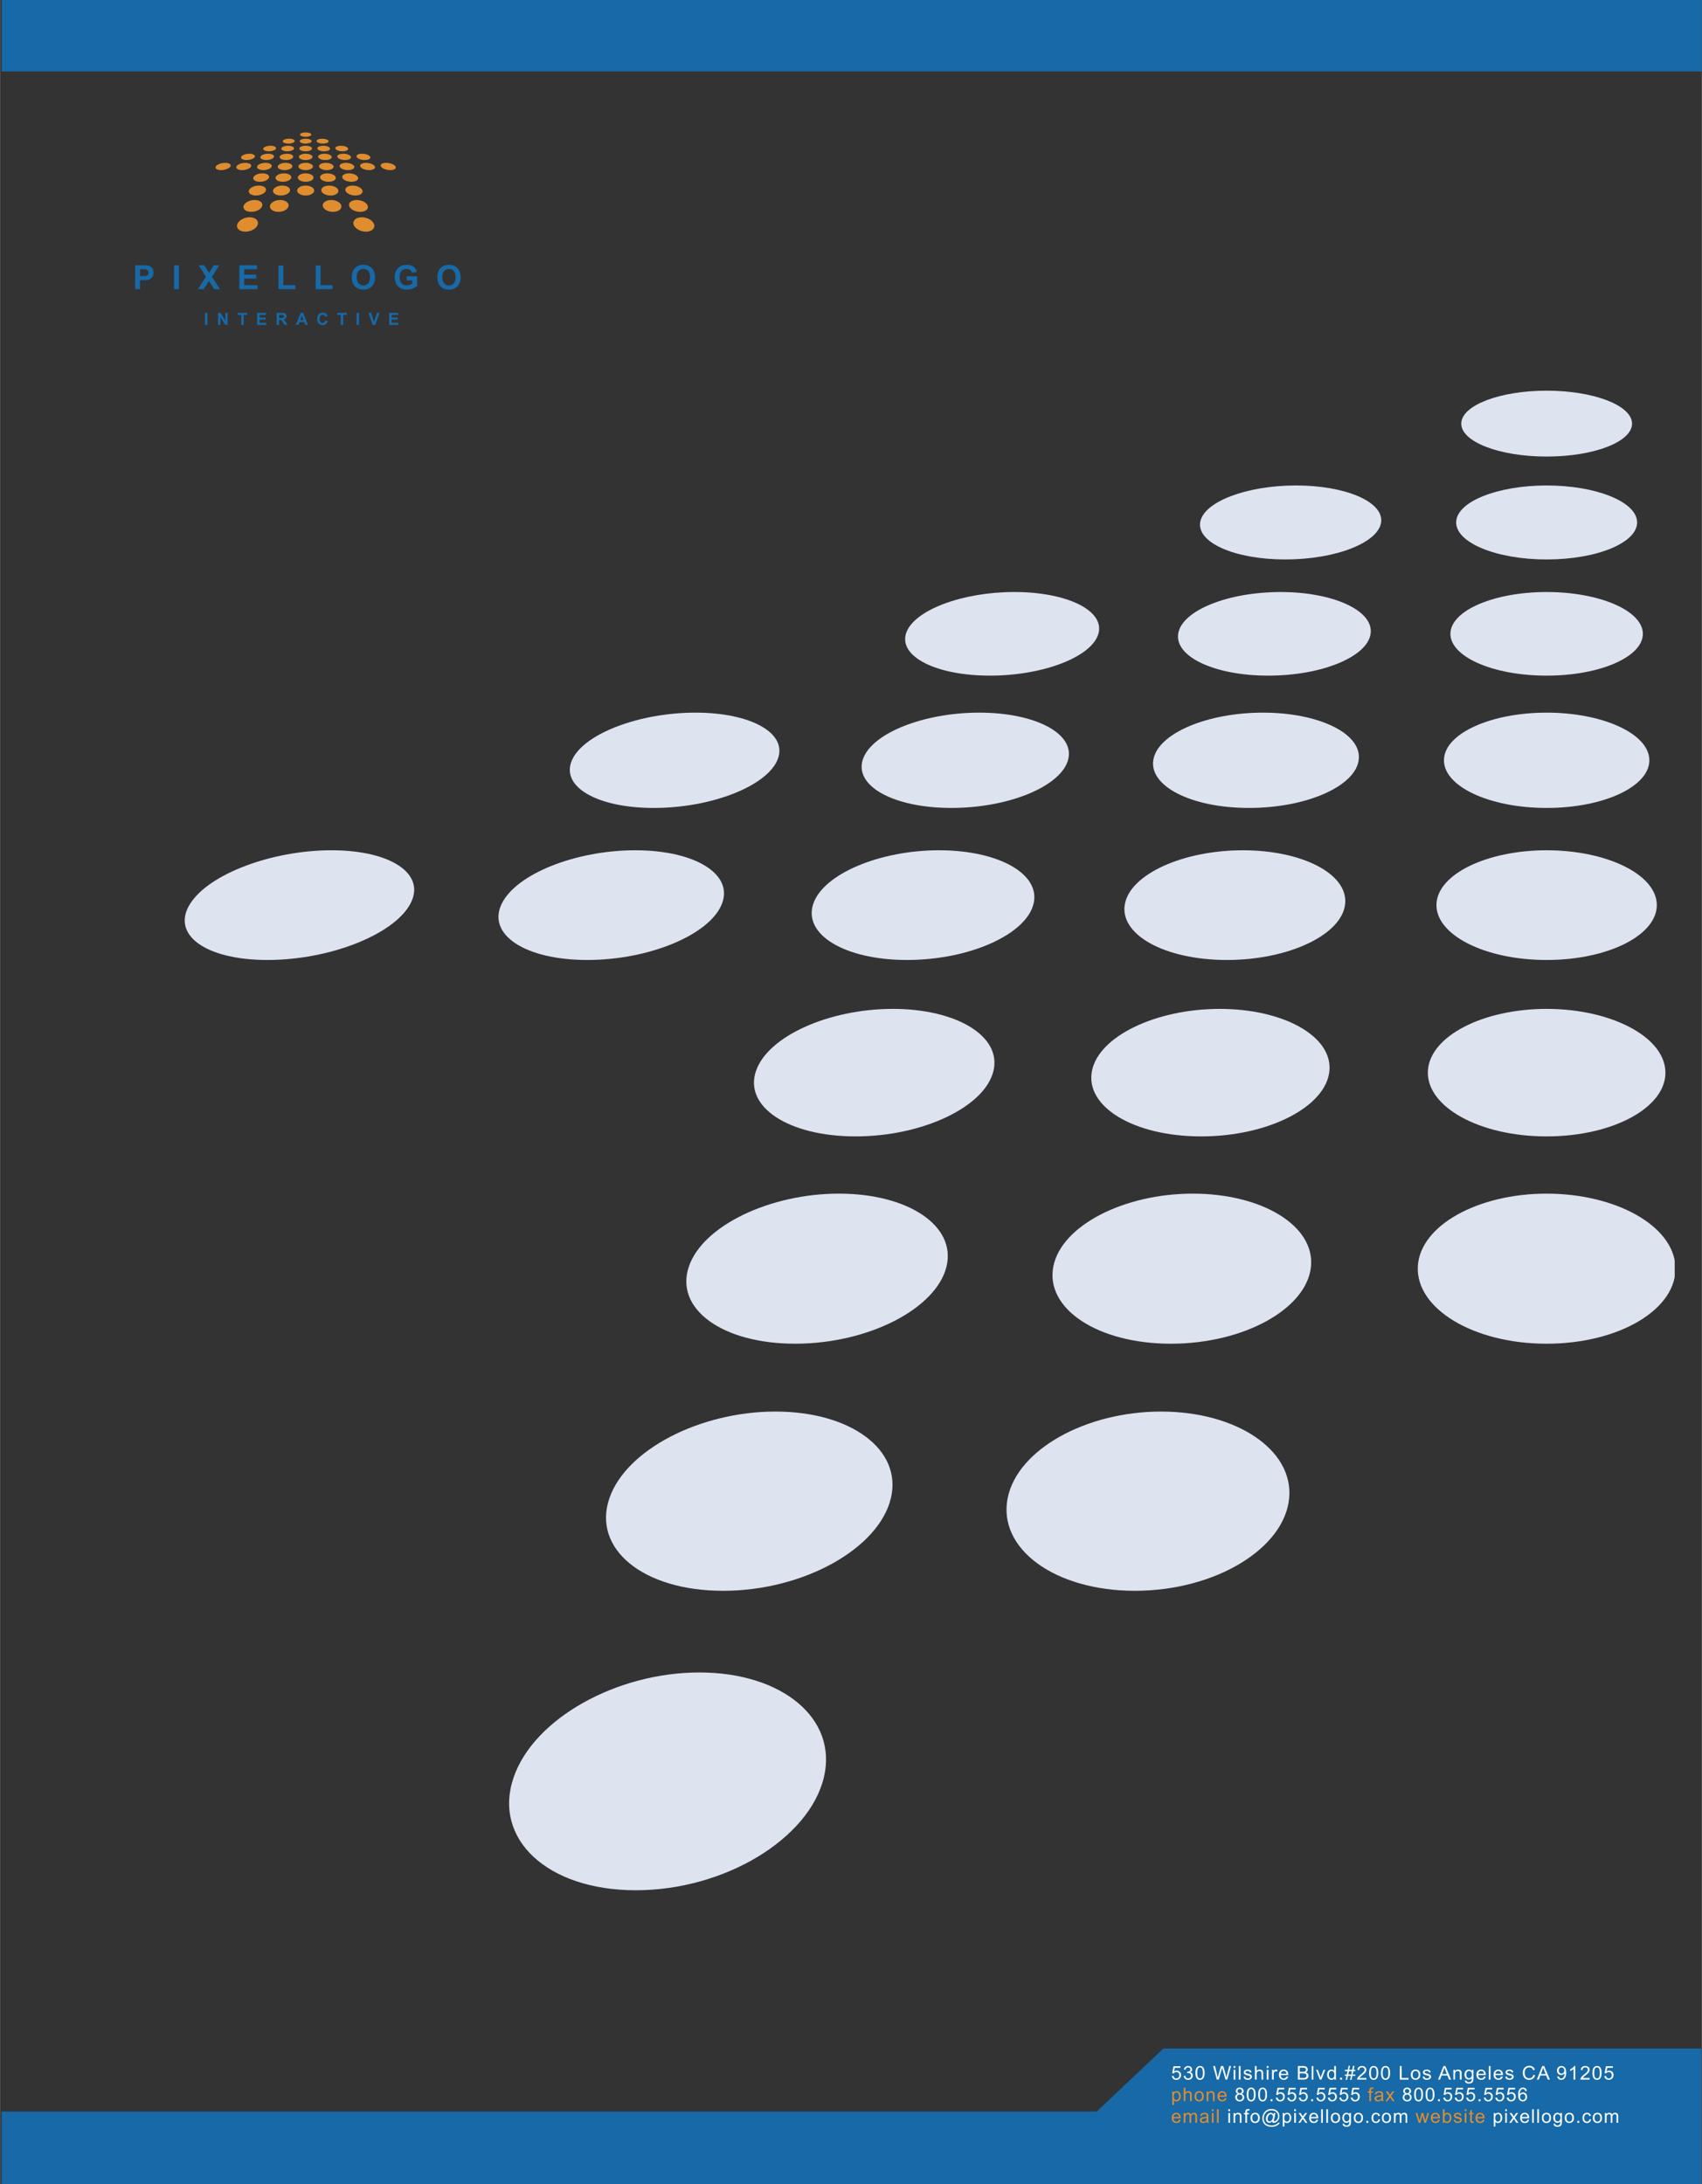 <svg xmlns="http://www.w3.org/2000/svg" xmlns:xlink="http://www.w3.org/1999/xlink" width="1948" height="2500" viewBox="0 0 630.205 808.871"><rect x="0" y="0" width="630.205" height="808.871" fill="#333333" stroke="none"/><path fill="#1769a7" d="M.589 0h629.616v26.455H.589zM406.106 781.924H.567l-.016 26.909 629.447.038V758.59H430.772z"/><path d="M433.912 768.788l.667-.055c.049.314.164.551.344.709s.396.237.65.237c.306 0 .564-.111.776-.334.212-.224.317-.52.317-.889 0-.352-.102-.628-.305-.831-.204-.203-.471-.304-.8-.304-.204 0-.389.045-.554.135-.164.09-.294.207-.388.35l-.596-.074.501-2.574h2.571v.588h-2.063l-.279 1.347a1.72 1.72 0 0 1 .978-.314c.451 0 .832.151 1.143.454.311.304.466.693.466 1.17 0 .453-.137.845-.409 1.176-.332.405-.784.607-1.358.607-.47 0-.854-.127-1.151-.383-.298-.255-.468-.593-.51-1.015zM438.294 768.777l.636-.082c.072.35.196.601.372.754.175.154.389.23.64.23.299 0 .551-.1.757-.301a.995.995 0 0 0 .309-.744.926.926 0 0 0-.286-.699 1.002 1.002 0 0 0-.727-.275c-.119 0-.269.022-.447.068l.07-.54a1.327 1.327 0 0 0 .832-.198c.217-.137.325-.348.325-.633a.741.741 0 0 0-.236-.561.86.86 0 0 0-.61-.222.876.876 0 0 0-.617.226c-.165.15-.271.376-.317.677l-.635-.109c.077-.412.254-.732.528-.959.275-.227.617-.34 1.026-.34.282 0 .542.059.78.176a1.3 1.3 0 0 1 .545.48c.125.203.188.418.188.646 0 .217-.061.414-.18.592-.12.178-.298.319-.533.424.306.068.543.21.713.426.169.215.254.484.254.809 0 .438-.165.808-.494 1.112-.329.304-.745.456-1.248.456-.454 0-.831-.131-1.131-.393a1.509 1.509 0 0 1-.514-1.02zM443.181 769.666c-.341-.416-.511-1.096-.511-2.037 0-.592.062-1.068.188-1.43s.312-.64.561-.836.561-.294.937-.294c.277 0 .521.054.73.162s.382.265.519.469c.136.204.243.452.321.745.077.293.116.688.116 1.184 0 .588-.062 1.062-.188 1.424-.124.361-.311.641-.559.838s-.562.295-.94.295c-.498 0-.889-.173-1.174-.52zm.469-3.728c-.219.306-.328.869-.328 1.691 0 .823.1 1.37.298 1.643.199.272.444.408.735.408.292 0 .537-.137.735-.41.199-.273.299-.82.299-1.641 0-.824-.1-1.372-.299-1.644-.198-.271-.446-.407-.742-.407a.82.82 0 0 0-.698.36zM450.577 770.101l-1.372-5.011h.702l.786 3.285c.085.344.157.686.219 1.025.132-.536.209-.845.232-.927l.984-3.384h.825l.741 2.536c.186.629.319 1.22.402 1.774.065-.317.151-.681.257-1.091l.812-3.22h.688l-1.418 5.011h-.659l-1.09-3.817a14.55 14.55 0 0 1-.162-.588c-.055.229-.104.426-.152.588l-1.097 3.817h-.698zM456.776 765.797v-.707h.635v.707h-.635zm0 4.304v-3.63h.635v3.63h-.635zM458.725 770.101v-5.011h.635v5.011h-.635zM460.45 769.018l.628-.096c.036.243.134.43.295.561.161.129.386.194.676.194.291 0 .508-.058.648-.173a.508.508 0 0 0 .212-.404.368.368 0 0 0-.187-.328c-.088-.055-.304-.125-.649-.209-.466-.114-.788-.213-.969-.296a.933.933 0 0 1-.409-.345.894.894 0 0 1-.139-.487c0-.162.038-.312.114-.449s.181-.253.312-.344c.099-.07.233-.131.403-.18.171-.049.354-.073.549-.073.294 0 .552.041.774.123.222.082.386.193.492.333.105.141.179.328.219.562l-.621.082a.654.654 0 0 0-.245-.438c-.136-.104-.326-.157-.573-.157-.292 0-.5.047-.624.141-.125.093-.188.202-.188.328 0 .079.026.151.078.215a.561.561 0 0 0 .243.164c.063.022.25.075.561.157.449.116.763.211.94.285s.316.182.418.323a.881.881 0 0 1 .151.526c0 .205-.062.398-.185.579a1.195 1.195 0 0 1-.535.421 1.998 1.998 0 0 1-.79.148c-.486 0-.857-.098-1.112-.294-.253-.195-.416-.485-.487-.869zM464.678 770.101v-5.011h.635v1.798c.297-.333.67-.499 1.122-.499.277 0 .519.053.723.159a.937.937 0 0 1 .439.438c.088.188.132.459.132.814v2.3h-.635v-2.3c0-.309-.068-.532-.206-.672-.138-.141-.332-.211-.584-.211-.188 0-.365.048-.531.143a.817.817 0 0 0-.354.385c-.071.161-.106.385-.106.67v1.985h-.635zM469.06 765.797v-.707h.636v.707h-.636zm0 4.304v-3.63h.636v3.63h-.636zM471.016 770.101v-3.63h.571v.551c.146-.258.28-.428.404-.51a.719.719 0 0 1 .407-.123c.214 0 .432.066.652.198l-.219.571a.921.921 0 0 0-.466-.134.617.617 0 0 0-.374.121.665.665 0 0 0-.236.337c-.07.219-.105.458-.105.718v1.9h-.634zM476.354 768.932l.656.078c-.104.372-.295.66-.575.865-.279.205-.637.308-1.072.308-.548 0-.982-.163-1.303-.49-.321-.327-.481-.786-.481-1.376 0-.61.162-1.085.486-1.422s.745-.506 1.263-.506c.501 0 .91.165 1.228.496.317.33.477.795.477 1.395l-.004.164h-2.794c.023.398.141.703.35.916.209.211.471.317.783.317.232 0 .432-.06.596-.178.163-.118.293-.308.39-.567zm-2.084-.994h2.091c-.027-.306-.107-.535-.239-.688a.986.986 0 0 0-.787-.355 1.03 1.03 0 0 0-.735.283c-.2.189-.31.442-.33.76zM480.589 770.101v-5.011h1.94c.396 0 .712.051.95.152.239.102.426.257.562.468.135.211.202.432.202.661 0 .215-.06.416-.18.605s-.301.342-.543.458c.312.089.553.24.722.454.168.215.252.468.252.76 0 .234-.052.452-.153.654a1.291 1.291 0 0 1-.38.467c-.15.109-.339.191-.565.247a3.547 3.547 0 0 1-.835.084h-1.972zm.684-2.906h1.118c.304 0 .521-.02.652-.059.174-.05.306-.133.394-.249s.132-.262.132-.438a.79.79 0 0 0-.123-.439.626.626 0 0 0-.353-.26c-.153-.047-.415-.069-.787-.069h-1.033v1.514zm0 2.315h1.287c.222 0 .377-.009.466-.024.158-.027.289-.073.396-.137.105-.063.192-.156.261-.278s.103-.263.103-.422a.78.78 0 0 0-.559-.778c-.175-.056-.427-.083-.756-.083h-1.196v1.722zM485.702 770.101v-5.011h.635v5.011h-.635zM488.723 770.101l-1.425-3.63h.67l.804 2.174c.087.234.167.479.24.731.057-.191.135-.422.236-.69l.832-2.215h.653l-1.418 3.63h-.592zM494.085 770.101v-.458c-.237.36-.586.54-1.047.54-.299 0-.573-.08-.824-.239-.25-.159-.444-.382-.582-.668s-.206-.615-.206-.986c0-.362.062-.691.187-.986.125-.295.312-.521.562-.678.249-.158.527-.236.836-.236a1.27 1.27 0 0 1 1.034.499v-1.798h.632v5.011h-.592zm-2.007-1.812c0 .465.102.812.304 1.043.202.229.44.345.716.345.277 0 .514-.11.707-.33.194-.22.291-.556.291-1.007 0-.496-.099-.861-.296-1.094s-.441-.348-.73-.348a.89.89 0 0 0-.707.334c-.19.224-.285.577-.285 1.057zM496.214 770.101v-.7h.723v.7h-.723zM498.289 770.186l.307-1.455H498v-.51h.702l.261-1.24H498v-.51h1.068l.308-1.467h.528l-.307 1.467h1.111l.307-1.467h.532l-.307 1.467h.61v.51h-.716l-.265 1.24h.98v.51h-1.086l-.308 1.455h-.528l.303-1.455h-1.107l-.307 1.455h-.527zm.941-1.965h1.108l.264-1.24h-1.11l-.262 1.24zM505.941 769.51v.591h-3.418c-.005-.148.02-.29.074-.427.087-.227.226-.448.418-.667.191-.219.468-.472.83-.759.562-.446.942-.801 1.14-1.062s.296-.507.296-.739c0-.244-.09-.45-.27-.617-.18-.168-.414-.252-.704-.252-.306 0-.55.09-.733.268s-.276.424-.278.738l-.652-.065c.044-.472.213-.831.504-1.078.292-.247.684-.371 1.175-.371.496 0 .889.134 1.178.399.29.268.435.598.435.992 0 .2-.043.397-.127.591a2.334 2.334 0 0 1-.422.612c-.196.214-.522.508-.979.881-.381.311-.626.521-.734.631-.107.11-.197.222-.268.334h2.535zM507.494 769.666c-.341-.416-.511-1.096-.511-2.037 0-.592.062-1.068.188-1.43s.312-.64.561-.836.561-.294.937-.294c.277 0 .521.054.73.162s.382.265.519.469c.136.204.243.452.321.745.077.293.116.688.116 1.184 0 .588-.062 1.062-.188 1.424-.124.361-.311.641-.559.838s-.562.295-.94.295c-.497 0-.889-.173-1.174-.52zm.47-3.728c-.219.306-.328.869-.328 1.691 0 .823.1 1.37.298 1.643.199.272.444.408.735.408.292 0 .537-.137.735-.41.199-.273.299-.82.299-1.641 0-.824-.1-1.372-.299-1.644-.198-.271-.446-.407-.742-.407a.819.819 0 0 0-.698.36zM511.873 769.666c-.341-.416-.511-1.096-.511-2.037 0-.592.062-1.068.188-1.43s.312-.64.561-.836.561-.294.937-.294c.277 0 .521.054.73.162.209.108.382.265.519.469.136.204.243.452.32.745.078.293.117.688.117 1.184 0 .588-.062 1.062-.188 1.424-.124.361-.311.641-.559.838s-.562.295-.94.295c-.497 0-.889-.173-1.174-.52zm.47-3.728c-.219.306-.328.869-.328 1.691 0 .823.1 1.37.298 1.643s.444.408.735.408c.292 0 .537-.137.735-.41.199-.273.298-.82.298-1.641 0-.824-.099-1.372-.298-1.644-.198-.271-.446-.407-.742-.407a.819.819 0 0 0-.698.36zM518.338 770.101v-5.011h.685v4.42h2.547v.591h-3.232zM522.428 768.285c0-.672.192-1.17.578-1.493.322-.269.715-.403 1.179-.403.515 0 .936.163 1.263.49.326.327.49.779.49 1.355 0 .467-.072.835-.217 1.103s-.355.476-.632.624a1.896 1.896 0 0 1-.904.222c-.524 0-.948-.163-1.271-.489-.325-.326-.486-.796-.486-1.409zm.652 0c0 .465.104.813.314 1.045.209.231.473.347.79.347.314 0 .577-.116.786-.349s.314-.587.314-1.062c0-.449-.105-.789-.316-1.021a1.018 1.018 0 0 0-.784-.347 1.02 1.02 0 0 0-.79.345c-.209.231-.314.577-.314 1.042zM526.789 769.018l.628-.096c.035.243.133.43.294.561.161.129.387.194.676.194.292 0 .508-.058.649-.173a.51.51 0 0 0 .211-.404.368.368 0 0 0-.187-.328c-.087-.055-.304-.125-.649-.209-.466-.114-.788-.213-.968-.296a.895.895 0 0 1-.549-.832c0-.162.038-.312.114-.449.077-.138.181-.253.312-.344.099-.07.233-.131.404-.18.17-.049.353-.073.548-.073.294 0 .553.041.774.123.223.082.387.193.492.333.105.141.179.328.219.562l-.621.082a.65.65 0 0 0-.245-.438c-.135-.104-.326-.157-.573-.157-.291 0-.499.047-.624.141-.125.093-.187.202-.187.328 0 .079.025.151.077.215a.561.561 0 0 0 .243.164c.063.022.251.075.562.157.448.116.762.211.939.285s.317.182.418.323a.874.874 0 0 1 .151.526c0 .205-.062.398-.185.579a1.197 1.197 0 0 1-.534.421 2.001 2.001 0 0 1-.79.148c-.487 0-.858-.098-1.113-.294s-.416-.485-.486-.869zM532.5 770.101l1.986-5.011h.736l2.117 5.011h-.78l-.603-1.518h-2.162l-.568 1.518h-.726zm1.492-2.058h1.753l-.54-1.388a13.738 13.738 0 0 1-.366-1.039 6.23 6.23 0 0 1-.279.957l-.568 1.47zM538.166 770.101v-3.63h.571v.516c.275-.398.673-.598 1.192-.598a1.6 1.6 0 0 1 .623.118.977.977 0 0 1 .425.31c.094.127.16.278.197.454.023.114.035.313.035.599v2.231h-.635v-2.208c0-.251-.024-.438-.074-.562-.049-.124-.137-.223-.263-.297s-.273-.111-.442-.111c-.271 0-.504.083-.7.25-.196.166-.295.481-.295.946v1.982h-.634zM542.429 770.401l.617.089c.025.185.098.319.215.403.158.114.373.171.646.171.294 0 .521-.057.681-.171a.836.836 0 0 0 .325-.479c.032-.125.048-.389.046-.79a1.322 1.322 0 0 1-1.037.476c-.516 0-.914-.18-1.196-.54s-.423-.792-.423-1.295c0-.347.064-.666.193-.959.13-.293.317-.52.563-.679.245-.159.534-.239.865-.239.442 0 .807.173 1.094.52v-.438h.586v3.138c0 .565-.06.966-.179 1.201a1.283 1.283 0 0 1-.564.56c-.257.137-.574.205-.95.205-.447 0-.808-.098-1.083-.293-.276-.194-.409-.488-.399-.88zm.525-2.18c0 .477.098.824.293 1.043s.439.328.733.328a.948.948 0 0 0 .733-.327c.198-.218.297-.559.297-1.023 0-.444-.102-.779-.306-1.005a.952.952 0 0 0-.735-.338.925.925 0 0 0-.719.333c-.197.221-.296.551-.296.989zM549.488 768.932l.656.078c-.104.372-.296.66-.575.865-.28.205-.638.308-1.072.308-.548 0-.982-.163-1.304-.49-.32-.327-.481-.786-.481-1.376 0-.61.162-1.085.487-1.422.324-.337.745-.506 1.263-.506.501 0 .91.165 1.228.496.317.33.476.795.476 1.395l-.003.164h-2.794c.023.398.14.703.35.916.209.211.47.317.783.317.232 0 .431-.06.596-.178.163-.118.294-.308.39-.567zm-2.085-.994h2.092c-.028-.306-.108-.535-.24-.688a.984.984 0 0 0-.786-.355c-.292 0-.537.095-.735.283-.2.189-.309.442-.331.76zM551.288 770.101v-5.011h.635v5.011h-.635zM555.833 768.932l.656.078c-.104.372-.295.66-.575.865s-.638.308-1.072.308c-.548 0-.982-.163-1.304-.49-.32-.327-.481-.786-.481-1.376 0-.61.163-1.085.487-1.422s.745-.506 1.263-.506c.501 0 .91.165 1.228.496.317.33.476.795.476 1.395l-.003.164h-2.794c.023.398.14.703.35.916.209.211.47.317.783.317.232 0 .431-.06.596-.178s.293-.308.39-.567zm-2.085-.994h2.092c-.028-.306-.108-.535-.239-.688a.987.987 0 0 0-.787-.355c-.291 0-.537.095-.735.283-.199.189-.309.442-.331.76zM557.394 769.018l.628-.096c.035.243.133.43.294.561.161.129.387.194.676.194.292 0 .508-.058.649-.173a.51.51 0 0 0 .211-.404.368.368 0 0 0-.187-.328c-.087-.055-.304-.125-.649-.209-.465-.114-.788-.213-.968-.296s-.316-.198-.409-.345a.895.895 0 0 1-.14-.487c0-.162.038-.312.115-.449a.998.998 0 0 1 .312-.344c.099-.07.233-.131.404-.18.17-.049.354-.073.548-.073.294 0 .553.041.774.123.223.082.387.193.492.333.106.141.179.328.219.562l-.621.082a.65.65 0 0 0-.245-.438c-.135-.104-.326-.157-.573-.157-.291 0-.499.047-.624.141-.125.093-.187.202-.187.328 0 .079.025.151.077.215a.561.561 0 0 0 .243.164c.063.022.251.075.562.157.449.116.762.211.939.285s.317.182.418.323a.875.875 0 0 1 .152.526c0 .205-.062.398-.186.579a1.192 1.192 0 0 1-.534.421 2.001 2.001 0 0 1-.79.148c-.487 0-.858-.098-1.113-.294s-.417-.485-.487-.869zM567.76 768.344l.684.168c-.144.544-.401.959-.774 1.245-.372.286-.828.429-1.366.429-.558 0-1.011-.109-1.36-.329a2.077 2.077 0 0 1-.797-.956 3.315 3.315 0 0 1-.273-1.343c0-.521.104-.977.309-1.365.206-.389.499-.684.879-.886.38-.201.798-.303 1.254-.303.517 0 .952.128 1.305.383.353.256.599.614.737 1.077l-.674.153c-.12-.364-.294-.63-.521-.796-.229-.166-.516-.249-.861-.249-.397 0-.729.092-.996.276s-.454.433-.562.743a2.92 2.92 0 0 0-.162.963c0 .426.063.798.192 1.115.128.318.327.556.598.713s.562.236.878.236c.384 0 .708-.107.974-.322.261-.213.441-.53.536-.952zM569.08 770.101l1.985-5.011h.737l2.116 5.011h-.779l-.603-1.518h-2.163l-.567 1.518h-.726zm1.492-2.058h1.753l-.54-1.388a13.738 13.738 0 0 1-.366-1.039 6.23 6.23 0 0 1-.279.957l-.568 1.47zM576.636 768.941l.61-.055c.052.278.15.48.296.605a.833.833 0 0 0 .562.188.997.997 0 0 0 .875-.477c.094-.145.173-.34.236-.586a3.022 3.022 0 0 0 .091-.875c-.127.196-.3.354-.52.477a1.453 1.453 0 0 1-.715.184c-.428 0-.79-.15-1.086-.451-.297-.301-.444-.697-.444-1.189 0-.509.154-.918.464-1.228.309-.31.696-.465 1.162-.465a1.66 1.66 0 0 1 1.557 1.014c.146.324.218.794.218 1.409 0 .641-.072 1.15-.216 1.53-.144.379-.356.668-.64.866a1.699 1.699 0 0 1-.997.297c-.404 0-.734-.108-.991-.326-.256-.217-.41-.523-.462-.918zm2.599-2.211c0-.354-.097-.634-.291-.841a.925.925 0 0 0-.7-.312.98.98 0 0 0-.737.336c-.209.223-.313.512-.313.867 0 .319.1.579.298.778a1 1 0 0 0 .735.299c.294 0 .536-.1.725-.299.189-.198.283-.474.283-.828zM583.311 770.101h-.635v-3.921a3.212 3.212 0 0 1-.602.424 4.217 4.217 0 0 1-.668.318v-.595c.355-.162.665-.357.931-.588.267-.23.454-.453.564-.67h.409v5.032zM588.635 769.51v.591h-3.418c-.005-.148.021-.29.074-.427.087-.227.227-.448.418-.667s.469-.472.831-.759c.562-.446.941-.801 1.139-1.062.198-.261.297-.507.297-.739 0-.244-.09-.45-.27-.617-.181-.168-.415-.252-.704-.252-.306 0-.55.09-.733.268s-.276.424-.279.738l-.652-.065c.045-.472.213-.831.505-1.078.291-.247.683-.371 1.174-.371.496 0 .89.134 1.179.399.289.268.434.598.434.992 0 .2-.042.397-.127.591s-.226.397-.422.612c-.196.214-.522.508-.979.881-.381.311-.625.521-.733.631s-.197.222-.269.334h2.535zM590.188 769.666c-.341-.416-.512-1.096-.512-2.037 0-.592.063-1.068.189-1.43.125-.361.312-.64.561-.836s.56-.294.937-.294c.277 0 .521.054.729.162.21.108.383.265.519.469.137.204.244.452.321.745.078.293.116.688.116 1.184 0 .588-.062 1.062-.187 1.424-.125.361-.312.641-.56.838s-.562.295-.939.295c-.498 0-.889-.173-1.174-.52zm.469-3.728c-.219.306-.328.869-.328 1.691 0 .823.1 1.37.299 1.643.198.272.443.408.735.408.291 0 .536-.137.735-.41.198-.273.298-.82.298-1.641 0-.824-.1-1.372-.298-1.644-.199-.271-.446-.407-.742-.407a.82.82 0 0 0-.699.36zM594.056 768.788l.667-.055c.049.314.164.551.344.709s.396.237.65.237c.306 0 .564-.111.776-.334.212-.224.317-.52.317-.889 0-.352-.102-.628-.305-.831-.204-.203-.47-.304-.8-.304-.204 0-.389.045-.554.135-.164.09-.294.207-.388.35l-.596-.074.501-2.574h2.571v.588h-2.063l-.279 1.347a1.72 1.72 0 0 1 .978-.314c.451 0 .832.151 1.143.454.311.304.466.693.466 1.17 0 .453-.137.845-.409 1.176-.332.405-.784.607-1.358.607-.47 0-.854-.127-1.151-.383-.298-.255-.468-.593-.51-1.015z" fill="#fff"/><path d="M434.073 779.492v-5.021h.561v.472c.133-.185.282-.323.448-.415a1.22 1.22 0 0 1 .604-.139c.311 0 .584.08.82.239.237.159.416.385.537.675.121.291.182.609.182.955 0 .372-.067.706-.2 1.004a1.518 1.518 0 0 1-1.383.921c-.205 0-.389-.043-.552-.13s-.297-.196-.402-.328v1.768h-.615zm.558-3.185c0 .467.095.812.284 1.035a.866.866 0 0 0 .687.335c.273 0 .508-.115.702-.347.195-.231.293-.59.293-1.075 0-.463-.096-.809-.286-1.039s-.417-.345-.682-.345c-.262 0-.494.122-.695.367-.203.245-.303.601-.303 1.069zM438.316 778.101v-5.011h.615v1.798a1.373 1.373 0 0 1 1.087-.499c.27 0 .503.053.701.159.198.105.34.252.426.438.085.188.128.459.128.814v2.3h-.615v-2.3c0-.309-.066-.532-.2-.672-.133-.141-.321-.211-.565-.211a.996.996 0 0 0-.515.143.81.81 0 0 0-.344.385c-.068.161-.103.385-.103.67v1.985h-.615zM442.331 776.285c0-.672.187-1.17.561-1.493.312-.269.692-.403 1.142-.403.499 0 .906.163 1.224.49.316.327.475.779.475 1.355 0 .467-.069.835-.21 1.103-.14.268-.344.476-.611.624a1.8 1.8 0 0 1-.877.222c-.509 0-.919-.163-1.232-.489-.316-.326-.472-.796-.472-1.409zm.632 0c0 .465.102.813.305 1.045a.975.975 0 0 0 .766.347c.305 0 .56-.116.762-.349.203-.232.305-.587.305-1.062 0-.449-.103-.789-.306-1.021a.975.975 0 0 0-.761-.347.975.975 0 0 0-.766.345c-.204.231-.305.577-.305 1.042zM446.803 778.101v-3.63h.554v.516c.267-.398.652-.598 1.155-.598.219 0 .42.039.604.118.184.078.32.182.412.31.091.127.154.278.191.454.022.114.034.313.034.599v2.231h-.615v-2.208c0-.251-.024-.438-.072-.562s-.133-.223-.255-.297a.809.809 0 0 0-.429-.111.997.997 0 0 0-.679.25c-.189.166-.285.481-.285.946v1.982h-.615zM453.531 776.932l.636.078c-.101.372-.286.66-.558.865s-.617.308-1.039.308c-.531 0-.952-.163-1.263-.49-.312-.327-.467-.786-.467-1.376 0-.61.157-1.085.472-1.422s.723-.506 1.224-.506c.485 0 .882.165 1.189.496.308.33.462.795.462 1.395l-.004.164h-2.707c.022.398.136.703.339.916.202.211.455.317.759.317.226 0 .418-.06.577-.178s.287-.308.38-.567zm-2.02-.994h2.027c-.027-.306-.105-.535-.232-.688a.943.943 0 0 0-.763-.355.982.982 0 0 0-.713.283c-.192.189-.299.442-.319.76z" fill="#df8d2f"/><path d="M458.359 775.383c-.255-.093-.444-.227-.567-.399s-.185-.381-.185-.622c0-.364.132-.671.394-.92.262-.248.61-.372 1.046-.372.438 0 .789.127 1.056.381s.4.563.4.929c0 .232-.062.435-.183.606-.122.172-.308.305-.556.397.308.101.542.263.702.486.161.223.241.489.241.799 0 .429-.151.789-.455 1.08-.303.292-.701.438-1.196.438-.494 0-.893-.146-1.196-.438a1.461 1.461 0 0 1-.454-1.096c0-.326.082-.599.248-.818a1.24 1.24 0 0 1 .705-.451zm-.321 1.271c0 .176.042.346.125.51s.207.291.371.381.341.135.529.135c.294 0 .537-.094.729-.283s.287-.43.287-.721c0-.297-.099-.542-.296-.735s-.443-.29-.74-.29a.973.973 0 0 0-.719.287.974.974 0 0 0-.286.716zm.198-2.313c0 .237.077.431.229.581s.351.226.595.226a.794.794 0 0 0 .583-.224.742.742 0 0 0 .227-.549.77.77 0 0 0-.233-.569.8.8 0 0 0-.583-.23.806.806 0 0 0-.585.226.722.722 0 0 0-.233.539zM462.151 777.666c-.33-.416-.495-1.096-.495-2.037 0-.592.061-1.068.183-1.43s.303-.64.544-.836c.24-.196.542-.294.907-.294.269 0 .505.054.707.162.203.108.37.265.503.469.132.204.235.452.311.745s.113.688.113 1.184c0 .588-.061 1.062-.182 1.424-.12.361-.301.641-.541.838-.241.197-.545.295-.911.295-.483 0-.862-.173-1.139-.52zm.455-3.728c-.212.306-.318.869-.318 1.691 0 .823.097 1.37.289 1.643s.43.408.713.408c.282 0 .52-.137.713-.41.192-.273.288-.82.288-1.641 0-.824-.096-1.372-.288-1.644-.193-.271-.433-.407-.72-.407a.787.787 0 0 0-.677.36zM466.395 777.666c-.33-.416-.495-1.096-.495-2.037 0-.592.061-1.068.183-1.43s.303-.64.543-.836c.241-.196.543-.294.908-.294.269 0 .505.054.707.162.203.108.37.265.503.469.132.204.235.452.311.745s.113.688.113 1.184c0 .588-.061 1.062-.182 1.424s-.301.641-.542.838c-.24.197-.544.295-.91.295-.484 0-.863-.173-1.139-.52zm.455-3.728c-.212.306-.318.869-.318 1.691 0 .823.097 1.37.289 1.643s.43.408.713.408c.282 0 .52-.137.712-.41.193-.273.289-.82.289-1.641 0-.824-.096-1.372-.289-1.644-.192-.271-.432-.407-.719-.407a.786.786 0 0 0-.677.36zM470.487 778.101v-.7h.701v.7h-.701zM472.437 776.788l.646-.055c.048.314.159.551.333.709a.908.908 0 0 0 .631.237.983.983 0 0 0 .752-.334c.205-.224.308-.52.308-.889 0-.352-.099-.628-.296-.831s-.455-.304-.774-.304a1.072 1.072 0 0 0-.912.485l-.578-.074.486-2.574h2.491v.588h-1.999l-.271 1.347c.301-.21.616-.314.946-.314.438 0 .807.151 1.107.454.301.304.451.693.451 1.17 0 .453-.132.845-.396 1.176-.32.405-.76.607-1.315.607-.456 0-.828-.127-1.116-.383-.288-.255-.453-.593-.494-1.015zM476.68 776.788l.646-.055c.048.314.159.551.333.709a.908.908 0 0 0 .631.237.983.983 0 0 0 .752-.334c.205-.224.308-.52.308-.889 0-.352-.099-.628-.296-.831s-.455-.304-.774-.304a1.07 1.07 0 0 0-.912.485l-.578-.074.485-2.574h2.492v.588h-2l-.27 1.347c.301-.21.616-.314.946-.314.438 0 .807.151 1.107.454.301.304.451.693.451 1.17 0 .453-.132.845-.396 1.176-.321.405-.76.607-1.315.607-.456 0-.828-.127-1.116-.383-.288-.255-.453-.593-.494-1.015zM480.923 776.788l.646-.055c.048.314.159.551.333.709a.908.908 0 0 0 .631.237.983.983 0 0 0 .752-.334c.205-.224.308-.52.308-.889 0-.352-.099-.628-.296-.831s-.455-.304-.774-.304a1.07 1.07 0 0 0-.912.485l-.578-.074.485-2.574h2.492v.588h-2l-.27 1.347c.301-.21.616-.314.946-.314.438 0 .807.151 1.107.454.301.304.451.693.451 1.17 0 .453-.132.845-.396 1.176-.321.405-.76.607-1.315.607-.456 0-.828-.127-1.116-.383-.288-.255-.453-.593-.494-1.015zM485.512 778.101v-.7h.7v.7h-.7zM487.461 776.788l.646-.055c.048.314.158.551.333.709a.907.907 0 0 0 .631.237.983.983 0 0 0 .752-.334c.205-.224.308-.52.308-.889 0-.352-.099-.628-.296-.831s-.455-.304-.774-.304a1.07 1.07 0 0 0-.912.485l-.578-.074.485-2.574h2.492v.588h-2l-.27 1.347c.301-.21.616-.314.946-.314.438 0 .807.151 1.107.454.301.304.451.693.451 1.17 0 .453-.132.845-.396 1.176-.321.405-.76.607-1.315.607-.456 0-.828-.127-1.116-.383-.288-.255-.453-.593-.494-1.015zM491.704 776.788l.646-.055c.047.314.158.551.333.709a.904.904 0 0 0 .63.237.981.981 0 0 0 .752-.334c.205-.224.309-.52.309-.889 0-.352-.099-.628-.296-.831s-.455-.304-.774-.304a1.076 1.076 0 0 0-.912.485l-.578-.074.485-2.574h2.491v.588h-1.999l-.271 1.347a1.63 1.63 0 0 1 .947-.314c.438 0 .807.151 1.107.454.301.304.451.693.451 1.17 0 .453-.132.845-.396 1.176-.321.405-.76.607-1.316.607-.455 0-.827-.127-1.115-.383-.288-.255-.453-.593-.494-1.015zM495.947 776.788l.646-.055c.048.314.159.551.334.709a.904.904 0 0 0 .63.237.981.981 0 0 0 .752-.334c.205-.224.308-.52.308-.889 0-.352-.099-.628-.295-.831-.197-.203-.455-.304-.774-.304a1.076 1.076 0 0 0-.913.485l-.577-.074.485-2.574h2.491v.588h-1.999l-.271 1.347a1.63 1.63 0 0 1 .947-.314c.438 0 .807.151 1.107.454.301.304.451.693.451 1.17 0 .453-.132.845-.396 1.176-.321.405-.76.607-1.316.607-.455 0-.827-.127-1.115-.383-.29-.255-.454-.593-.495-1.015zM500.19 776.788l.646-.055c.048.314.159.551.334.709a.904.904 0 0 0 .63.237.981.981 0 0 0 .752-.334c.205-.224.308-.52.308-.889 0-.352-.099-.628-.295-.831-.197-.203-.456-.304-.774-.304a1.076 1.076 0 0 0-.913.485l-.577-.074.485-2.574h2.491v.588h-1.999l-.271 1.347c.301-.21.616-.314.947-.314.438 0 .807.151 1.107.454.301.304.451.693.451 1.17 0 .453-.133.845-.396 1.176-.321.405-.76.607-1.316.607-.455 0-.827-.127-1.115-.383-.289-.255-.454-.593-.495-1.015z" fill="#fff"/><path d="M507.046 778.101v-3.151h-.543v-.479h.543v-.387c0-.243.021-.425.065-.543a.787.787 0 0 1 .312-.388c.149-.1.358-.149.627-.149.173 0 .364.021.574.062l-.092.536a2.15 2.15 0 0 0-.362-.034c-.188 0-.319.04-.396.119-.078.08-.116.229-.116.448v.335h.707v.479h-.707v3.151h-.612zM511.686 778.101a1.337 1.337 0 0 1-.123-.448 2.266 2.266 0 0 1-.658.41c-.211.08-.437.12-.679.12-.398 0-.705-.098-.919-.292a.966.966 0 0 1-.321-.747c0-.178.04-.34.121-.487.081-.146.188-.265.318-.354s.278-.156.442-.201c.121-.032.303-.063.547-.093.497-.06.862-.13 1.097-.212l.004-.16c0-.251-.059-.428-.174-.53-.158-.139-.392-.208-.701-.208-.289 0-.503.05-.641.151s-.24.281-.307.538l-.602-.082c.055-.257.146-.465.271-.623s.307-.28.544-.366c.236-.085.511-.128.823-.128.31 0 .562.036.755.109.194.073.337.165.428.275s.155.25.191.418c.021.105.031.295.031.568v.82c0 .571.013.934.039 1.085s.078.297.155.436h-.641v.001zm-.175-1.822c-.223.091-.558.168-1.004.232-.254.036-.433.077-.537.123a.525.525 0 0 0-.328.492c0 .164.062.301.187.41s.306.164.545.164c.237 0 .448-.053.632-.156a.95.95 0 0 0 .407-.426c.066-.139.099-.344.099-.615v-.224zM513.026 778.101l1.326-1.887-1.227-1.743h.769l.558.852c.104.161.189.297.253.406.101-.15.192-.283.276-.4l.612-.857h.734l-1.254 1.709 1.35 1.921h-.755l-.745-1.128-.198-.305-.954 1.433h-.745z" fill="#df8d2f"/><path d="M520.357 775.383c-.255-.093-.444-.227-.567-.399s-.185-.381-.185-.622c0-.364.131-.671.394-.92.262-.248.61-.372 1.046-.372.438 0 .789.127 1.056.381s.4.563.4.929c0 .232-.062.435-.184.606-.121.172-.307.305-.555.397.308.101.541.263.702.486.161.223.241.489.241.799 0 .429-.152.789-.455 1.08-.303.292-.701.438-1.196.438-.494 0-.894-.146-1.196-.438s-.454-.658-.454-1.096c0-.326.082-.599.247-.818.166-.221.401-.371.706-.451zm-.321 1.271c0 .176.042.346.125.51s.207.291.371.381.34.135.529.135c.294 0 .537-.094.729-.283s.287-.43.287-.721c0-.297-.099-.542-.296-.735s-.444-.29-.74-.29a.977.977 0 0 0-1.005 1.003zm.198-2.313c0 .237.076.431.229.581.152.15.351.226.595.226a.795.795 0 0 0 .583-.224.742.742 0 0 0 .227-.549.767.767 0 0 0-.234-.569.797.797 0 0 0-.582-.23c-.235 0-.43.075-.585.226s-.233.329-.233.539zM524.149 777.666c-.33-.416-.495-1.096-.495-2.037 0-.592.061-1.068.183-1.43s.303-.64.543-.836.543-.294.908-.294c.269 0 .504.054.707.162s.37.265.503.469c.132.204.235.452.311.745s.113.688.113 1.184c0 .588-.061 1.062-.182 1.424s-.302.641-.542.838-.544.295-.91.295c-.483 0-.863-.173-1.139-.52zm.455-3.728c-.212.306-.318.869-.318 1.691 0 .823.097 1.37.289 1.643s.43.408.713.408c.282 0 .52-.137.712-.41s.289-.82.289-1.641c0-.824-.097-1.372-.289-1.644s-.432-.407-.719-.407a.787.787 0 0 0-.677.36zM528.393 777.666c-.33-.416-.495-1.096-.495-2.037 0-.592.061-1.068.183-1.43s.303-.64.543-.836.543-.294.907-.294c.27 0 .505.054.708.162s.37.265.503.469c.132.204.235.452.311.745s.113.688.113 1.184c0 .588-.061 1.062-.182 1.424s-.302.641-.542.838-.544.295-.911.295c-.483 0-.863-.173-1.138-.52zm.454-3.728c-.211.306-.317.869-.317 1.691 0 .823.097 1.37.289 1.643s.43.408.712.408c.283 0 .521-.137.713-.41s.289-.82.289-1.641c0-.824-.097-1.372-.289-1.644s-.432-.407-.719-.407a.789.789 0 0 0-.678.36zM532.485 778.101v-.7h.7v.7h-.7zM534.435 776.788l.646-.055c.048.314.159.551.333.709a.908.908 0 0 0 .631.237.983.983 0 0 0 .752-.334c.205-.224.308-.52.308-.889 0-.352-.099-.628-.296-.831s-.455-.304-.774-.304a1.07 1.07 0 0 0-.912.485l-.578-.074.485-2.574h2.492v.588h-2l-.27 1.347c.301-.21.616-.314.946-.314.438 0 .807.151 1.107.454.301.304.451.693.451 1.17 0 .453-.132.845-.396 1.176-.321.405-.76.607-1.315.607-.456 0-.828-.127-1.116-.383-.288-.255-.453-.593-.494-1.015zM538.678 776.788l.646-.055c.048.314.159.551.333.709s.385.237.631.237a.983.983 0 0 0 .752-.334c.205-.224.308-.52.308-.889 0-.352-.099-.628-.296-.831s-.455-.304-.774-.304a1.07 1.07 0 0 0-.912.485l-.578-.074.485-2.574h2.492v.588h-2l-.27 1.347c.301-.21.616-.314.946-.314.438 0 .807.151 1.107.454.301.304.451.693.451 1.17 0 .453-.132.845-.396 1.176-.321.405-.76.607-1.315.607-.456 0-.828-.127-1.116-.383-.288-.255-.453-.593-.494-1.015zM542.921 776.788l.646-.055c.048.314.158.551.333.709a.907.907 0 0 0 .631.237.983.983 0 0 0 .752-.334c.205-.224.308-.52.308-.889 0-.352-.099-.628-.296-.831s-.455-.304-.774-.304a1.07 1.07 0 0 0-.912.485l-.578-.074.485-2.574h2.492v.588h-2l-.27 1.347c.301-.21.616-.314.946-.314.438 0 .807.151 1.107.454.301.304.451.693.451 1.17 0 .453-.132.845-.396 1.176-.321.405-.76.607-1.315.607-.456 0-.828-.127-1.116-.383-.288-.255-.453-.593-.494-1.015zM547.509 778.101v-.7h.701v.7h-.701zM549.459 776.788l.646-.055c.048.314.159.551.334.709a.904.904 0 0 0 .63.237.981.981 0 0 0 .752-.334c.205-.224.308-.52.308-.889 0-.352-.098-.628-.295-.831s-.455-.304-.774-.304a1.076 1.076 0 0 0-.913.485l-.577-.074.485-2.574h2.491v.588h-1.999l-.271 1.347a1.63 1.63 0 0 1 .947-.314c.438 0 .807.151 1.107.454.301.304.451.693.451 1.17 0 .453-.132.845-.396 1.176-.321.405-.76.607-1.316.607-.455 0-.827-.127-1.115-.383-.289-.255-.454-.593-.495-1.015zM553.702 776.788l.646-.055c.048.314.159.551.334.709a.904.904 0 0 0 .63.237.981.981 0 0 0 .752-.334c.205-.224.308-.52.308-.889 0-.352-.099-.628-.295-.831-.197-.203-.456-.304-.774-.304a1.076 1.076 0 0 0-.913.485l-.577-.074.485-2.574h2.491v.588h-1.999l-.271 1.347c.301-.21.616-.314.947-.314.438 0 .807.151 1.107.454.301.304.451.693.451 1.17 0 .453-.133.845-.396 1.176-.321.405-.76.607-1.316.607-.455 0-.827-.127-1.115-.383-.29-.255-.454-.593-.495-1.015zM557.945 776.788l.646-.055c.048.314.159.551.334.709a.904.904 0 0 0 .63.237.983.983 0 0 0 .752-.334c.205-.224.308-.52.308-.889 0-.352-.099-.628-.295-.831-.197-.203-.456-.304-.774-.304a1.074 1.074 0 0 0-.913.485l-.577-.074.485-2.574h2.491v.588h-1.999l-.271 1.347c.301-.21.616-.314.947-.314.438 0 .807.151 1.107.454.301.304.451.693.451 1.17 0 .453-.133.845-.396 1.176-.321.405-.761.607-1.316.607-.456 0-.827-.127-1.116-.383-.289-.255-.453-.593-.494-1.015zM565.381 774.316l-.612.049c-.055-.242-.132-.418-.232-.527a.814.814 0 0 0-.615-.263.847.847 0 0 0-.516.164 1.403 1.403 0 0 0-.458.618c-.112.271-.17.658-.175 1.159.148-.226.329-.394.544-.503.214-.109.438-.164.673-.164.41 0 .76.151 1.048.453s.433.692.433 1.171c0 .314-.068.606-.204.877-.136.27-.321.477-.559.62s-.506.215-.807.215c-.513 0-.931-.188-1.254-.565-.324-.377-.485-.998-.485-1.864 0-.969.179-1.673.536-2.112.312-.383.732-.574 1.262-.574.394 0 .717.11.969.331.251.221.401.527.452.915zm-2.513 2.161c0 .213.045.415.135.609.09.193.216.341.378.442s.332.151.51.151c.26 0 .482-.104.67-.314.187-.209.28-.494.28-.854 0-.347-.093-.62-.277-.819s-.417-.299-.697-.299c-.278 0-.514.1-.707.299-.195.2-.292.461-.292.785z" fill="#fff"/><path d="M436.559 784.932l.636.078c-.101.372-.286.66-.557.865-.271.205-.618.308-1.039.308-.531 0-.952-.163-1.264-.49-.311-.327-.467-.786-.467-1.376 0-.61.158-1.085.473-1.422s.722-.506 1.223-.506c.486 0 .883.165 1.189.496.309.33.462.795.462 1.395l-.003.164h-2.707c.022.398.135.703.338.916.203.211.456.317.759.317a.94.94 0 0 0 .577-.178c.16-.118.286-.308.38-.567zm-2.021-.994h2.027c-.027-.306-.104-.535-.232-.688a.942.942 0 0 0-.762-.355.98.98 0 0 0-.713.283c-.192.189-.298.442-.32.76zM438.316 786.101v-3.63h.551v.51a1.28 1.28 0 0 1 1.1-.592c.269 0 .489.056.661.168a.892.892 0 0 1 .364.468c.287-.424.661-.636 1.121-.636.36 0 .637.1.83.299.194.199.291.507.291.922v2.491h-.612v-2.286c0-.246-.02-.424-.06-.532s-.112-.195-.217-.261a.677.677 0 0 0-.369-.1c-.255 0-.467.085-.636.255s-.253.441-.253.815v2.108h-.615v-2.358c0-.273-.05-.479-.15-.615s-.265-.205-.492-.205a.895.895 0 0 0-.48.137.78.78 0 0 0-.319.4c-.066.175-.1.428-.1.758v1.884h-.615zM446.989 786.101a1.337 1.337 0 0 1-.123-.448 2.275 2.275 0 0 1-.657.41c-.211.08-.438.12-.679.12-.399 0-.705-.098-.92-.292a.966.966 0 0 1-.321-.747 1.014 1.014 0 0 1 .439-.841c.13-.089.278-.156.442-.201.121-.032.304-.063.547-.093.497-.06.862-.13 1.098-.212l.003-.16c0-.251-.058-.428-.174-.53-.157-.139-.391-.208-.701-.208-.289 0-.503.05-.641.151s-.24.281-.306.538l-.602-.082c.055-.257.145-.465.27-.623.126-.158.307-.28.544-.366.236-.085.512-.128.823-.128.311 0 .562.036.756.109.193.073.336.165.427.275a.95.95 0 0 1 .191.418c.021.105.031.295.031.568v.82c0 .571.013.934.039 1.085s.078.297.155.436h-.641v.001zm-.174-1.822c-.224.091-.559.168-1.005.232-.253.036-.432.077-.537.123a.525.525 0 0 0-.328.492c0 .164.062.301.187.41s.306.164.545.164c.237 0 .448-.053.633-.156s.32-.245.406-.426c.066-.139.1-.344.1-.615v-.224zM448.744 781.797v-.707h.615v.707h-.615zm0 4.304v-3.63h.615v3.63h-.615zM450.633 786.101v-5.011h.615v5.011h-.615z" fill="#df8d2f"/><path d="M454.85 781.797v-.707h.615v.707h-.615zm0 4.304v-3.63h.615v3.63h-.615zM456.751 786.101v-3.63h.554v.516c.267-.398.652-.598 1.155-.598.219 0 .42.039.604.118.184.078.32.182.412.31.091.127.154.278.191.454.022.114.034.313.034.599v2.231h-.615v-2.208c0-.251-.024-.438-.072-.562s-.133-.223-.254-.297a.815.815 0 0 0-.43-.111.992.992 0 0 0-.678.25c-.19.166-.286.481-.286.946v1.982h-.615zM461.142 786.101v-3.151h-.544v-.479h.544v-.387c0-.243.021-.425.064-.543a.798.798 0 0 1 .312-.388c.149-.1.358-.149.628-.149.173 0 .364.021.574.062l-.093.536a2.132 2.132 0 0 0-.362-.034c-.187 0-.319.04-.396.119-.077.08-.116.229-.116.448v.335h.708v.479h-.708v3.151h-.611zM463.061 784.285c0-.672.187-1.17.561-1.493.312-.269.692-.403 1.142-.403.499 0 .906.163 1.224.49.316.327.475.779.475 1.355 0 .467-.07.835-.21 1.103a1.49 1.49 0 0 1-.612.624c-.268.147-.56.222-.876.222-.509 0-.919-.163-1.232-.489-.316-.326-.472-.796-.472-1.409zm.631 0c0 .465.102.813.305 1.045a.975.975 0 0 0 .766.347c.305 0 .559-.116.762-.349s.305-.587.305-1.062c0-.449-.103-.789-.307-1.021a.972.972 0 0 0-.76-.347.975.975 0 0 0-.766.345c-.203.231-.305.577-.305 1.042zM471.104 785.838a.863.863 0 0 1-.065-.295c-.148.172-.313.309-.497.412s-.367.156-.553.156c-.202 0-.399-.06-.591-.178a1.286 1.286 0 0 1-.467-.547 1.84 1.84 0 0 1-.179-.811c0-.362.093-.726.278-1.089s.416-.636.692-.818c.275-.183.543-.273.803-.273.198 0 .388.052.567.155s.335.262.465.474l.116-.53h.611l-.492 2.294a6.196 6.196 0 0 0-.102.53c0 .061.022.114.069.158a.235.235 0 0 0 .169.066c.121 0 .279-.069.476-.208.26-.183.466-.427.617-.733s.228-.622.228-.948a2.06 2.06 0 0 0-.293-1.066 2.079 2.079 0 0 0-.871-.793 2.767 2.767 0 0 0-1.28-.298c-.533 0-1.021.125-1.461.375a2.553 2.553 0 0 0-1.025 1.073 3.195 3.195 0 0 0-.364 1.499c0 .558.121 1.039.364 1.441.242.404.594.702 1.053.895s.968.289 1.526.289c.597 0 1.097-.101 1.5-.301.403-.201.705-.445.906-.732h.618c-.116.24-.315.483-.599.732-.282.248-.618.444-1.008.589s-.859.218-1.408.218c-.506 0-.973-.065-1.399-.195-.428-.13-.792-.325-1.093-.586s-.527-.562-.68-.9a3.408 3.408 0 0 1-.287-1.395c0-.557.114-1.086.342-1.59.278-.617.673-1.09 1.185-1.418s1.132-.492 1.86-.492c.565 0 1.073.115 1.523.347s.805.575 1.064 1.034c.221.394.332.822.332 1.285 0 .66-.232 1.247-.697 1.76-.415.46-.869.69-1.361.69a.881.881 0 0 1-.381-.071.476.476 0 0 1-.211-.205zm-1.719-1.221c0 .312.074.555.222.729.148.173.318.26.51.26.128 0 .262-.039.403-.115s.276-.189.405-.34.234-.341.316-.572.123-.463.123-.695c0-.311-.077-.551-.231-.722a.727.727 0 0 0-.562-.257c-.146 0-.283.037-.412.111s-.254.193-.375.357c-.12.164-.217.363-.29.598a2.19 2.19 0 0 0-.109.646zM474.988 787.492v-5.021h.561v.472c.132-.185.281-.323.447-.415.167-.093.368-.139.605-.139.31 0 .583.08.82.239s.416.385.536.675c.121.291.182.609.182.955 0 .372-.066.706-.2 1.004-.133.297-.327.525-.581.684s-.521.237-.802.237c-.205 0-.389-.043-.552-.13s-.297-.196-.401-.328v1.768h-.615zm.557-3.185c0 .467.095.812.284 1.035s.418.335.687.335c.273 0 .508-.115.703-.347.194-.231.292-.59.292-1.075 0-.463-.096-.809-.285-1.039-.19-.23-.418-.345-.683-.345-.262 0-.493.122-.695.367-.202.245-.303.601-.303 1.069zM479.234 781.797v-.707h.615v.707h-.615zm0 4.304v-3.63h.615v3.63h-.615zM480.727 786.101l1.326-1.887-1.228-1.743h.77l.557.852c.105.161.189.297.253.406.101-.15.192-.283.277-.4l.611-.857h.735l-1.255 1.709 1.351 1.921h-.756l-.745-1.128-.198-.305-.953 1.433h-.745zM487.472 784.932l.636.078c-.101.372-.286.66-.558.865s-.617.308-1.039.308c-.531 0-.952-.163-1.263-.49-.312-.327-.467-.786-.467-1.376 0-.61.157-1.085.472-1.422s.723-.506 1.224-.506c.485 0 .882.165 1.189.496.308.33.462.795.462 1.395l-.004.164h-2.707c.022.398.136.703.339.916.202.211.455.317.759.317.226 0 .418-.06.577-.178s.286-.308.38-.567zm-2.021-.994h2.027c-.027-.306-.105-.535-.232-.688a.943.943 0 0 0-.763-.355.984.984 0 0 0-.713.283c-.192.189-.298.442-.319.76zM489.216 786.101v-5.011h.615v5.011h-.615zM491.121 786.101v-5.011h.615v5.011h-.615zM492.811 784.285c0-.672.188-1.17.561-1.493.312-.269.693-.403 1.142-.403.499 0 .907.163 1.224.49.317.327.476.779.476 1.355 0 .467-.07.835-.21 1.103a1.496 1.496 0 0 1-.612.624c-.268.147-.56.222-.877.222-.508 0-.919-.163-1.231-.489-.316-.326-.473-.796-.473-1.409zm.632 0c0 .465.102.813.304 1.045a.977.977 0 0 0 .766.347c.306 0 .56-.116.763-.349.202-.232.304-.587.304-1.062 0-.449-.102-.789-.306-1.021s-.457-.347-.761-.347a.976.976 0 0 0-.766.345c-.202.231-.304.577-.304 1.042zM497.17 786.401l.599.089c.024.185.094.319.208.403.153.114.361.171.626.171.284 0 .504-.057.659-.171s.26-.273.314-.479c.032-.125.047-.389.045-.79-.27.317-.604.476-1.005.476-.499 0-.886-.18-1.159-.54s-.41-.792-.41-1.295a2.4 2.4 0 0 1 .188-.959c.125-.293.307-.52.545-.679s.518-.239.839-.239c.429 0 .782.173 1.06.52v-.438h.567v3.138c0 .565-.058.966-.173 1.201a1.258 1.258 0 0 1-.547.56c-.249.137-.557.205-.921.205-.433 0-.782-.098-1.049-.293-.266-.194-.395-.488-.386-.88zm.51-2.18c0 .477.095.824.283 1.043a.901.901 0 0 0 .711.328c.282 0 .52-.109.711-.327s.287-.559.287-1.023c0-.444-.099-.779-.296-1.005a.911.911 0 0 0-.712-.338.885.885 0 0 0-.697.333c-.192.221-.287.551-.287.989zM501.297 784.285c0-.672.187-1.17.561-1.493.312-.269.692-.403 1.142-.403.499 0 .907.163 1.224.49s.476.779.476 1.355c0 .467-.07.835-.211 1.103-.14.268-.344.476-.611.624a1.797 1.797 0 0 1-.877.222c-.508 0-.919-.163-1.232-.489-.315-.326-.472-.796-.472-1.409zm.633 0c0 .465.101.813.304 1.045s.458.347.766.347c.306 0 .56-.116.763-.349.202-.232.304-.587.304-1.062 0-.449-.102-.789-.306-1.021s-.458-.347-.761-.347c-.308 0-.562.114-.766.345s-.304.577-.304 1.042zM505.943 786.101v-.7h.7v.7h-.7zM510.433 784.771l.604.078c-.065.417-.235.743-.507.979-.272.235-.607.354-1.004.354-.496 0-.896-.162-1.197-.487-.303-.324-.453-.79-.453-1.396 0-.392.064-.734.194-1.028s.328-.515.594-.661c.265-.147.554-.221.866-.221.395 0 .717.1.967.299.251.199.412.482.482.85l-.599.092c-.057-.243-.157-.427-.302-.55a.787.787 0 0 0-.525-.185.953.953 0 0 0-.755.333c-.193.223-.291.574-.291 1.055 0 .487.094.842.28 1.063a.913.913 0 0 0 .731.331.862.862 0 0 0 .605-.222c.164-.148.267-.377.31-.684zM511.685 784.285c0-.672.188-1.17.561-1.493.312-.269.693-.403 1.142-.403.499 0 .907.163 1.224.49.317.327.476.779.476 1.355 0 .467-.07.835-.21 1.103a1.496 1.496 0 0 1-.612.624c-.268.147-.56.222-.877.222-.508 0-.919-.163-1.231-.489-.316-.326-.473-.796-.473-1.409zm.632 0c0 .465.102.813.304 1.045a.977.977 0 0 0 .766.347c.306 0 .56-.116.763-.349.202-.232.304-.587.304-1.062 0-.449-.102-.789-.306-1.021s-.457-.347-.761-.347a.976.976 0 0 0-.766.345c-.202.231-.304.577-.304 1.042zM516.157 786.101v-3.63h.55v.51a1.275 1.275 0 0 1 1.101-.592c.27 0 .489.056.661.168a.887.887 0 0 1 .364.468c.287-.424.661-.636 1.121-.636.36 0 .637.1.831.299.193.199.29.507.29.922v2.491h-.611v-2.286c0-.246-.021-.424-.061-.532a.504.504 0 0 0-.217-.261.677.677 0 0 0-.369-.1c-.255 0-.467.085-.636.255s-.253.441-.253.815v2.108h-.615v-2.358c0-.273-.05-.479-.15-.615-.1-.137-.264-.205-.492-.205a.895.895 0 0 0-.48.137.78.78 0 0 0-.319.4c-.065.175-.099.428-.099.758v1.884h-.616z" fill="#fff"/><path d="M525.303 786.101l-1.11-3.63h.635l.578 2.096.215.779.188-.749.577-2.126h.633l.543 2.105.182.693.209-.7.621-2.099h.599l-1.135 3.63h-.64l-.577-2.174-.14-.618-.735 2.792h-.643zM532.522 784.932l.636.078c-.1.372-.285.66-.557.865s-.617.308-1.039.308c-.531 0-.952-.163-1.263-.49-.312-.327-.467-.786-.467-1.376 0-.61.157-1.085.472-1.422s.723-.506 1.224-.506c.485 0 .882.165 1.189.496.308.33.461.795.461 1.395l-.003.164h-2.707c.022.398.136.703.338.916.203.211.456.317.759.317.226 0 .419-.06.578-.178s.287-.308.379-.567zm-2.019-.994h2.026c-.027-.306-.104-.535-.232-.688a.94.94 0 0 0-.762-.355.982.982 0 0 0-.713.283c-.192.189-.299.442-.319.76zM534.849 786.101h-.571v-5.011h.615v1.787a1.22 1.22 0 0 1 .995-.488c.223 0 .435.045.634.135s.363.217.492.38.229.359.303.589c.072.23.109.477.109.738 0 .623-.154 1.104-.462 1.443-.308.339-.677.509-1.107.509-.428 0-.765-.179-1.008-.536v.454zm-.007-1.843c0 .436.059.75.178.943.193.317.455.476.786.476.269 0 .501-.117.697-.351.195-.233.294-.581.294-1.044 0-.474-.094-.823-.282-1.05-.188-.225-.415-.338-.682-.338-.27 0-.502.117-.697.351-.197.234-.294.571-.294 1.013zM538.278 785.018l.608-.096c.034.243.129.43.285.561.156.129.374.194.654.194.282 0 .492-.058.629-.173s.205-.25.205-.404a.373.373 0 0 0-.181-.328c-.085-.055-.294-.125-.629-.209-.451-.114-.765-.213-.938-.296a.897.897 0 0 1-.531-.832c0-.162.037-.312.11-.449.074-.138.176-.253.303-.344.096-.07.227-.131.392-.18s.343-.073.531-.073c.285 0 .535.041.75.123.216.082.375.193.478.333.103.141.173.328.212.562l-.602.082a.654.654 0 0 0-.238-.438c-.131-.104-.315-.157-.555-.157-.283 0-.484.047-.605.141-.12.093-.181.202-.181.328 0 .079.024.151.075.215.05.066.128.121.235.164.062.022.243.075.544.157.435.116.738.211.91.285.173.074.308.182.405.323s.147.316.147.526c0 .205-.061.398-.18.579-.12.182-.292.321-.518.421a1.89 1.89 0 0 1-.766.148c-.472 0-.831-.098-1.079-.294-.244-.195-.401-.485-.47-.869zM542.378 781.797v-.707h.615v.707h-.615zm0 4.304v-3.63h.615v3.63h-.615zM545.353 785.574c.068 0 .158-.008.27-.023l.09.543a2.323 2.323 0 0 1-.465.055c-.224 0-.396-.035-.52-.105a.596.596 0 0 1-.26-.279c-.051-.115-.076-.357-.076-.727v-2.088h-.451v-.479h.451v-.898l.612-.369v1.268h.618v.479h-.618v2.123c0 .175.011.288.032.338s.058.09.106.119a.42.42 0 0 0 .211.043zM549.059 784.932l.636.078c-.1.372-.285.66-.557.865s-.617.308-1.039.308c-.531 0-.952-.163-1.263-.49-.312-.327-.467-.786-.467-1.376 0-.61.157-1.085.472-1.422s.723-.506 1.224-.506c.485 0 .882.165 1.189.496.308.33.461.795.461 1.395l-.003.164h-2.707c.022.398.136.703.338.916.203.211.456.317.759.317.226 0 .419-.06.578-.178s.286-.308.379-.567zm-2.02-.994h2.026c-.027-.306-.104-.535-.232-.688a.94.94 0 0 0-.762-.355.982.982 0 0 0-.713.283c-.192.189-.298.442-.319.76z" fill="#df8d2f"/><path d="M553.112 787.492v-5.021h.561v.472c.132-.185.281-.323.447-.415.166-.093.368-.139.605-.139.31 0 .583.08.82.239.236.159.416.385.536.675.121.291.182.609.182.955 0 .372-.067.706-.2 1.004-.133.297-.327.525-.581.684s-.521.237-.802.237c-.205 0-.389-.043-.552-.13s-.297-.196-.401-.328v1.768h-.615zm.557-3.185c0 .467.095.812.284 1.035a.866.866 0 0 0 .687.335c.273 0 .508-.115.703-.347.194-.231.292-.59.292-1.075 0-.463-.096-.809-.286-1.039-.189-.23-.417-.345-.682-.345-.262 0-.494.122-.695.367s-.303.601-.303 1.069zM557.358 781.797v-.707h.615v.707h-.615zm0 4.304v-3.63h.615v3.63h-.615zM558.851 786.101l1.326-1.887-1.228-1.743h.769l.558.852c.104.161.189.297.253.406.101-.15.192-.283.277-.4l.611-.857h.734l-1.254 1.709 1.35 1.921h-.755l-.745-1.128-.198-.305-.954 1.433h-.744zM565.595 784.932l.636.078c-.1.372-.285.66-.557.865s-.617.308-1.039.308c-.531 0-.952-.163-1.263-.49-.312-.327-.467-.786-.467-1.376 0-.61.157-1.085.472-1.422s.723-.506 1.224-.506c.485 0 .882.165 1.189.496.308.33.461.795.461 1.395l-.003.164h-2.707c.022.398.136.703.338.916.203.211.456.317.759.317.226 0 .419-.06.578-.178s.286-.308.379-.567zm-2.02-.994h2.026c-.027-.306-.104-.535-.232-.688a.94.94 0 0 0-.762-.355.982.982 0 0 0-.713.283c-.192.189-.298.442-.319.76zM567.34 786.101v-5.011h.615v5.011h-.615zM569.245 786.101v-5.011h.615v5.011h-.615zM570.935 784.285c0-.672.187-1.17.561-1.493.312-.269.692-.403 1.142-.403.499 0 .907.163 1.224.49s.476.779.476 1.355c0 .467-.07.835-.211 1.103-.14.268-.344.476-.611.624a1.797 1.797 0 0 1-.877.222c-.508 0-.919-.163-1.232-.489-.316-.326-.472-.796-.472-1.409zm.632 0c0 .465.101.813.304 1.045s.458.347.766.347c.306 0 .56-.116.763-.349.202-.232.304-.587.304-1.062 0-.449-.102-.789-.306-1.021s-.458-.347-.761-.347c-.308 0-.562.114-.766.345s-.304.577-.304 1.042zM575.294 786.401l.598.089c.025.185.095.319.209.403.152.114.361.171.625.171.285 0 .505-.057.66-.171s.26-.273.314-.479c.032-.125.047-.389.045-.79-.27.317-.604.476-1.006.476-.498 0-.885-.18-1.158-.54s-.41-.792-.41-1.295a2.4 2.4 0 0 1 .188-.959c.126-.293.308-.52.546-.679s.518-.239.839-.239c.429 0 .781.173 1.06.52v-.438h.567v3.138c0 .565-.058.966-.173 1.201a1.263 1.263 0 0 1-.547.56c-.249.137-.557.205-.921.205-.433 0-.783-.098-1.049-.293-.268-.194-.396-.488-.387-.88zm.51-2.18c0 .477.094.824.283 1.043s.426.328.711.328c.282 0 .52-.109.711-.327s.287-.559.287-1.023c0-.444-.099-.779-.296-1.005s-.435-.338-.712-.338a.885.885 0 0 0-.697.333c-.192.221-.287.551-.287.989zM579.421 784.285c0-.672.187-1.17.561-1.493.312-.269.692-.403 1.142-.403.499 0 .907.163 1.224.49s.475.779.475 1.355c0 .467-.069.835-.21 1.103-.14.268-.344.476-.611.624a1.8 1.8 0 0 1-.877.222c-.508 0-.919-.163-1.232-.489-.316-.326-.472-.796-.472-1.409zm.632 0c0 .465.102.813.305 1.045s.458.347.766.347c.306 0 .56-.116.762-.349.203-.232.305-.587.305-1.062 0-.449-.103-.789-.306-1.021a.975.975 0 0 0-.761-.347c-.308 0-.562.114-.766.345s-.305.577-.305 1.042zM584.067 786.101v-.7h.7v.7h-.7zM588.557 784.771l.604.078c-.066.417-.235.743-.508.979-.271.235-.606.354-1.003.354-.497 0-.896-.162-1.198-.487-.302-.324-.452-.79-.452-1.396 0-.392.064-.734.194-1.028s.328-.515.594-.661c.265-.147.554-.221.866-.221.394 0 .716.1.967.299s.411.482.482.85l-.599.092c-.057-.243-.157-.427-.303-.55a.782.782 0 0 0-.524-.185.953.953 0 0 0-.755.333c-.194.223-.291.574-.291 1.055 0 .487.094.842.28 1.063a.912.912 0 0 0 .731.331.862.862 0 0 0 .605-.222c.163-.148.266-.377.31-.684zM589.809 784.285c0-.672.187-1.17.561-1.493.312-.269.692-.403 1.142-.403.499 0 .907.163 1.224.49s.476.779.476 1.355c0 .467-.07.835-.211 1.103-.14.268-.344.476-.611.624a1.797 1.797 0 0 1-.877.222c-.508 0-.919-.163-1.232-.489-.315-.326-.472-.796-.472-1.409zm.632 0c0 .465.101.813.304 1.045s.458.347.766.347c.306 0 .56-.116.763-.349.202-.232.304-.587.304-1.062 0-.449-.102-.789-.306-1.021s-.458-.347-.761-.347c-.308 0-.562.114-.766.345s-.304.577-.304 1.042zM594.28 786.101v-3.63h.551v.51a1.275 1.275 0 0 1 1.101-.592c.269 0 .489.056.661.168a.892.892 0 0 1 .364.468c.287-.424.661-.636 1.121-.636.36 0 .637.1.831.299.193.199.29.507.29.922v2.491h-.612v-2.286c0-.246-.02-.424-.06-.532s-.112-.195-.217-.261a.677.677 0 0 0-.369-.1c-.255 0-.467.085-.636.255s-.253.441-.253.815v2.108h-.615v-2.358c0-.273-.05-.479-.15-.615s-.265-.205-.492-.205a.895.895 0 0 0-.48.137.78.78 0 0 0-.319.4c-.066.175-.1.428-.1.758v1.884h-.616z" fill="#fff"/><g fill="#1769a7"><path d="M50.014 107.099v-8.874h2.875c1.09 0 1.8.044 2.131.133.508.133.934.422 1.277.869.343.446.514 1.021.514 1.728 0 .544-.099 1.002-.296 1.374-.198.371-.449.663-.754.875s-.614.352-.929.421c-.428.084-1.047.127-1.858.127h-1.168v3.347h-1.792zm1.791-7.372v2.518h.981c.706 0 1.178-.046 1.416-.139.238-.093.425-.238.56-.436.135-.197.203-.427.203-.69 0-.323-.095-.589-.284-.799-.19-.21-.43-.341-.72-.394-.214-.04-.644-.061-1.29-.061h-.866zM64.426 107.099v-8.874h1.792v8.874h-1.792zM73.221 107.099l3.032-4.63-2.748-4.243H75.6l1.779 2.851 1.743-2.851h2.076l-2.76 4.31 3.032 4.564h-2.16l-1.967-3.069-1.973 3.069h-2.149zM88.589 107.099v-8.874h6.58v1.501h-4.788v1.967h4.455v1.495h-4.455v2.415h4.957v1.495h-6.749zM103.104 107.099v-8.801h1.792v7.306h4.455v1.495h-6.247zM116.875 107.099v-8.801h1.792v7.306h4.455v1.495h-6.247zM130.233 102.717c0-.904.135-1.663.406-2.276.202-.452.477-.857.826-1.217a3.46 3.46 0 0 1 1.147-.799c.553-.234 1.19-.351 1.913-.351 1.308 0 2.354.405 3.139 1.217.785.811 1.177 1.939 1.177 3.383 0 1.433-.389 2.554-1.168 3.362-.779.809-1.82 1.214-3.124 1.214-1.319 0-2.369-.403-3.147-1.208-.779-.804-1.169-1.913-1.169-3.325zm1.846-.061c0 1.005.232 1.767.696 2.285.464.519 1.053.778 1.768.778.714 0 1.3-.257 1.758-.772s.687-1.286.687-2.315c0-1.017-.223-1.775-.669-2.276-.446-.5-1.038-.75-1.776-.75-.739 0-1.334.253-1.786.76-.452.506-.678 1.269-.678 2.29zM150.565 103.836v-1.495h3.862v3.535c-.375.363-.919.683-1.631.959s-1.434.415-2.164.415c-.928 0-1.737-.195-2.427-.584a3.72 3.72 0 0 1-1.556-1.671 5.398 5.398 0 0 1-.521-2.364c0-.924.194-1.745.581-2.463a3.919 3.919 0 0 1 1.701-1.652c.569-.294 1.277-.442 2.125-.442 1.102 0 1.962.231 2.582.693.619.462 1.018 1.101 1.195 1.916l-1.779.333a1.877 1.877 0 0 0-.705-1.032c-.345-.252-.776-.378-1.292-.378-.783 0-1.405.248-1.867.745-.462.497-.693 1.233-.693 2.209 0 1.053.234 1.843.702 2.37.468.526 1.082.79 1.84.79.375 0 .751-.074 1.129-.221a3.85 3.85 0 0 0 .971-.536v-1.126h-2.053zM161.914 102.717c0-.904.135-1.663.406-2.276.202-.452.477-.857.826-1.217a3.46 3.46 0 0 1 1.147-.799c.553-.234 1.19-.351 1.913-.351 1.308 0 2.354.405 3.139 1.217.785.811 1.177 1.939 1.177 3.383 0 1.433-.39 2.554-1.168 3.362-.779.809-1.82 1.214-3.123 1.214-1.32 0-2.369-.403-3.147-1.208-.78-.804-1.17-1.913-1.17-3.325zm1.846-.061c0 1.005.232 1.767.696 2.285.464.519 1.053.778 1.767.778s1.301-.257 1.759-.772c.458-.515.687-1.286.687-2.315 0-1.017-.223-1.775-.669-2.276-.446-.5-1.038-.75-1.777-.75-.738 0-1.333.253-1.786.76-.451.506-.677 1.269-.677 2.29z"/></g><g fill="#1769a7"><path d="M75.881 120.297v-4.437h.896v4.437h-.896zM80.738 120.297v-4.437h.872l1.816 2.963v-2.963h.832v4.437h-.899l-1.789-2.894v2.894h-.832zM89.303 120.297v-3.686h-1.317v-.75h3.526v.75h-1.313v3.686h-.896zM95.189 120.297v-4.437h3.29v.75h-2.394v.983h2.228v.748h-2.228v1.208h2.479v.748h-3.375zM102.426 120.297v-4.437h1.886c.474 0 .818.04 1.033.119.215.08.387.222.516.425s.194.437.194.699c0 .333-.098.608-.293.825-.196.217-.489.354-.878.41.194.113.354.237.479.372.126.135.296.375.51.72l.542.866h-1.071l-.647-.965c-.23-.345-.388-.562-.472-.652-.085-.09-.175-.151-.27-.185s-.245-.05-.451-.05h-.182v1.852h-.896zm.896-2.561h.663c.43 0 .698-.018.805-.054a.487.487 0 0 0 .251-.188.573.573 0 0 0 .091-.333c0-.149-.04-.27-.12-.362a.547.547 0 0 0-.337-.174 7.597 7.597 0 0 0-.653-.015h-.699v1.126zM113.999 120.297h-.975l-.387-1.008h-1.773l-.366 1.008h-.951l1.729-4.437h.947l1.776 4.437zm-1.649-1.755l-.611-1.646-.599 1.646h1.21zM120.412 118.666l.869.275c-.133.484-.354.844-.665 1.079-.31.235-.703.353-1.179.353-.589 0-1.073-.201-1.453-.604-.379-.402-.569-.953-.569-1.651 0-.738.19-1.312.572-1.72.381-.409.883-.613 1.504-.613.542 0 .983.161 1.322.481.202.189.353.462.454.817l-.887.211a.936.936 0 0 0-.329-.544.94.94 0 0 0-.606-.2 1.01 1.01 0 0 0-.801.354c-.205.236-.307.618-.307 1.147 0 .561.101.96.303 1.198a.983.983 0 0 0 .787.357c.238 0 .443-.076.614-.227s.296-.389.371-.713zM126.147 120.297v-3.686h-1.317v-.75h3.526v.75h-1.313v3.686h-.896zM132.006 120.297v-4.437h.896v4.437h-.896zM137.987 120.297l-1.586-4.437h.972l1.123 3.283 1.086-3.283h.951l-1.589 4.437h-.957zM144.088 120.297v-4.437h3.29v.75h-2.394v.983h2.228v.748h-2.228v1.208h2.479v.748h-3.375z"/></g><g><path d="M103.711 74.062c-1.846 0-3.525.934-3.76 2.125-.244 1.234 1.148 2.269 3.119 2.269 1.969 0 3.664-1.034 3.781-2.269.112-1.191-1.296-2.125-3.14-2.125zM92.95 61.613c.283-.731-.674-1.31-2.126-1.31-1.454 0-2.915.578-3.272 1.31-.369.753.566 1.38 2.098 1.38 1.528 0 3.01-.627 3.3-1.38zm4.535 1.38c1.532 0 2.922-.627 3.103-1.38.176-.731-.864-1.31-2.317-1.31s-2.83.578-3.082 1.31c-.259.753.767 1.38 2.296 1.38zm1.088-3.726c1.424 0 2.709-.542 2.865-1.196.152-.637-.826-1.14-2.184-1.14s-2.632.503-2.85 1.14c-.224.653.745 1.196 2.169 1.196zm-1.437 4.925c-1.564 0-3.062.67-3.353 1.521-.303.875.789 1.605 2.441 1.605s3.17-.729 3.379-1.605c.206-.851-.901-1.521-2.467-1.521zm-1.32 4.528c-1.692 0-3.335.786-3.677 1.784-.355 1.033.807 1.895 2.604 1.895s3.462-.862 3.71-1.895c.241-.998-.945-1.784-2.637-1.784zm3.701-12.697c1.333 0 2.526-.475 2.665-1.048.133-.559-.793-1.002-2.067-1.002-1.272 0-2.456.443-2.649 1.002-.196.574.72 1.048 2.051 1.048zm-7.122 24.434c-2.027 0-4.059 1.129-4.553 2.573-.515 1.501.816 2.765 2.996 2.765s4.248-1.264 4.608-2.765c.347-1.444-1.024-2.573-3.051-2.573zm1.864-6.395c-1.846 0-3.661.934-4.069 2.125-.424 1.234.817 2.269 2.788 2.269 1.97 0 3.815-1.034 4.111-2.269.286-1.191-.984-2.125-2.83-2.125zm-2.981-14.795c1.424 0 2.787-.542 3.039-1.196.246-.637-.66-1.14-2.018-1.14s-2.705.503-3.016 1.14c-.318.653.571 1.196 1.995 1.196zm33.61-1.197c.157.654 1.44 1.196 2.866 1.196 1.425 0 2.393-.542 2.168-1.196-.219-.637-1.492-1.14-2.85-1.14s-2.337.503-2.184 1.14zm-11.724-7.417c1.178 0 2.116-.373 2.093-.823-.023-.441-.959-.792-2.093-.792s-2.069.351-2.093.792c-.024.451.914.823 2.093.823zm13.644 5.37c1.333 0 2.249-.475 2.053-1.048-.191-.559-1.376-1.002-2.65-1.002-1.272 0-2.198.443-2.063 1.002.135.574 1.329 1.048 2.66 1.048zm8.24 3.244c1.425 0 2.315-.542 1.995-1.196-.312-.637-1.658-1.14-3.016-1.14s-2.265.503-2.019 1.14c.254.653 1.617 1.196 3.04 1.196zm-9.309 2.346c.181.753 1.57 1.38 3.102 1.38 1.529 0 2.557-.627 2.297-1.38-.25-.731-1.627-1.31-3.08-1.31-1.455.001-2.495.579-2.319 1.31zm-12.576 5.704c1.653 0 2.957-.729 2.911-1.605-.044-.85-1.346-1.521-2.911-1.521-1.564 0-2.865.67-2.91 1.521-.045.876 1.257 1.605 2.91 1.605zm.001-8.05c1.424 0 2.55-.542 2.517-1.196-.033-.637-1.159-1.14-2.517-1.14-1.358 0-2.484.503-2.517 1.14-.035.653 1.092 1.196 2.517 1.196zm0-6.091c1.25 0 2.242-.42 2.217-.926-.024-.495-1.017-.888-2.217-.888s-2.192.393-2.218.888c-.026.505.967.926 2.218.926zm-.001 9.817c1.53 0 2.738-.627 2.7-1.38-.038-.731-1.246-1.31-2.699-1.31-1.454 0-2.662.578-2.7 1.31-.04.753 1.167 1.38 2.699 1.38zm.001-6.97c1.331 0 2.386-.475 2.357-1.048-.03-.559-1.085-1.002-2.357-1.002-1.273 0-2.329.443-2.358 1.002-.03.574 1.025 1.048 2.358 1.048zm-29.787 4.281c-1.455 0-3 .578-3.463 1.31-.479.753.365 1.38 1.895 1.38 1.531 0 3.104-.627 3.503-1.38.39-.732-.481-1.31-1.935-1.31zm40.123 1.309c-.144-.731-1.437-1.31-2.889-1.31-1.454 0-2.578.578-2.509 1.31.07.753 1.369 1.38 2.898 1.38 1.532 0 2.649-.627 2.5-1.38zm-.885 12.449c-1.845 0-3.253.934-3.142 2.125.117 1.234 1.812 2.269 3.782 2.269s3.362-1.034 3.119-2.269c-.235-1.191-1.916-2.125-3.759-2.125zm1.693-8.35c-.167-.85-1.567-1.521-3.132-1.521s-2.77.67-2.688 1.521c.081.875 1.49 1.605 3.143 1.605 1.655 0 2.85-.729 2.677-1.605zM104.49 68.72c-1.693 0-3.22.786-3.418 1.784-.204 1.033 1.083 1.895 2.881 1.895s3.337-.862 3.435-1.895c.093-.998-1.204-1.784-2.898-1.784zm20.764 1.784c-.198-.999-1.725-1.784-3.418-1.784s-2.991.786-2.897 1.784c.097 1.033 1.636 1.895 3.435 1.895 1.796 0 3.084-.862 2.88-1.895zm10.248-10.2c-1.452 0-2.408.578-2.127 1.31.291.753 1.772 1.38 3.303 1.38s2.465-.627 2.097-1.38c-.357-.732-1.818-1.31-3.273-1.31zm10.911 1.309c-.464-.731-2.009-1.31-3.463-1.31-1.453 0-2.324.578-1.936 1.31.399.753 1.973 1.38 3.503 1.38s2.372-.627 1.896-1.38zm-10.278 14.574c-.407-1.191-2.223-2.125-4.068-2.125s-3.117.934-2.832 2.125c.297 1.234 2.143 2.269 4.112 2.269s3.212-1.035 2.788-2.269zm-1.947-5.683c-.343-.999-1.984-1.784-3.678-1.784s-2.878.786-2.639 1.784c.248 1.033 1.912 1.895 3.711 1.895 1.796 0 2.96-.862 2.606-1.895zm-1.645-4.792c-.291-.85-1.79-1.521-3.354-1.521s-2.672.67-2.469 1.521c.211.875 1.727 1.605 3.379 1.605 1.655 0 2.745-.729 2.444-1.605zm-25.904-11.738c-1.273 0-2.393.443-2.504 1.002-.112.573.873 1.048 2.205 1.048 1.331 0 2.456-.475 2.511-1.048.053-.559-.938-1.002-2.212-1.002zm-.43 2.956c-1.359 0-2.559.503-2.684 1.14-.129.654.918 1.196 2.342 1.196s2.63-.542 2.691-1.196c.062-.637-.992-1.14-2.349-1.14zm16.592 1.14c-.126-.637-1.326-1.14-2.683-1.14-1.358 0-2.411.503-2.351 1.14.061.654 1.267 1.196 2.69 1.196 1.426.001 2.472-.542 2.344-1.196zm-17.084 2.234c-1.454 0-2.746.578-2.891 1.31-.148.753.969 1.38 2.498 1.38s2.83-.627 2.9-1.38c.069-.732-1.054-1.31-2.507-1.31zm15.936-8.054c-.098-.495-1.146-.888-2.346-.888s-2.136.393-2.088.888c.047.506 1.1.926 2.352.926 1.251 0 2.181-.421 2.082-.926zm.538 2.726c-.11-.559-1.231-1.002-2.504-1.002s-2.265.443-2.21 1.002c.053.573 1.178 1.048 2.509 1.048 1.333-.001 2.317-.475 2.205-1.048zm-17.041 9.216c-1.563 0-2.964.67-3.132 1.521-.173.875 1.022 1.605 2.677 1.605 1.652 0 3.062-.729 3.144-1.605.079-.851-1.126-1.521-2.689-1.521zm1.87-12.83c-1.199 0-2.249.393-2.347.888-.099.506.833.926 2.083.926s2.304-.42 2.352-.926c.045-.496-.889-.888-2.088-.888zm6.143 17.358c-1.692 0-3.105.786-3.156 1.784-.055 1.033 1.358 1.895 3.156 1.895 1.799 0 3.211-.862 3.157-1.895-.051-.998-1.465-1.784-3.157-1.784zm20.769 11.737c-2.028 0-3.4 1.129-3.055 2.573.361 1.501 2.43 2.765 4.609 2.765 2.178 0 3.512-1.264 2.996-2.765-.493-1.444-2.525-2.573-4.55-2.573z" fill="#df8d2f"/></g><g><defs><path id="a" d="M42.127 135.734h578v594h-578z"/></defs><clipPath id="b"><use xlink:href="#a" overflow="visible"/></clipPath><g clip-path="url(#b)"><path d="M429.912 522.72c-27.883 0-53.262 14.112-56.802 32.104-3.688 18.648 17.35 34.272 47.124 34.272 29.743 0 55.354-15.624 57.126-34.272 1.68-17.992-19.593-32.104-47.448-32.104zM267.328 334.648c4.276-11.051-10.181-19.784-32.119-19.784-21.97 0-44.04 8.732-49.44 19.784-5.576 11.375 8.557 20.847 31.69 20.847 23.106 0 45.484-9.472 49.869-20.847zm68.515 20.847c23.15 0 44.145-9.472 46.872-20.847 2.656-11.051-13.057-19.784-35.011-19.784s-42.757 8.732-46.561 19.784c-3.896 11.375 11.597 20.847 34.7 20.847zm16.437-56.301c21.51 0 40.924-8.194 43.284-18.072 2.305-9.627-12.481-17.225-32.987-17.225-20.51 0-39.76 7.598-43.052 17.225-3.392 9.878 11.242 18.072 32.755 18.072zm-21.706 74.411c-23.635 0-46.252 10.128-50.648 22.97-4.572 13.227 11.921 24.249 36.883 24.249 24.967 0 47.893-11.021 51.049-24.249 3.1-12.842-13.633-22.97-37.284-22.97zm-19.945 68.413c-25.566 0-50.385 11.869-55.546 26.955-5.372 15.602 12.186 28.623 39.348 28.623 27.159 0 52.301-13.021 56.05-28.623 3.627-15.086-14.282-26.955-39.852-26.955zm55.917-191.82c20.138 0 38.167-7.17 40.264-15.831 2.004-8.445-11.981-15.137-31.235-15.137-19.226 0-37.104 6.692-40.027 15.137-2.949 8.66 10.888 15.831 30.998 15.831zM258.947 619.335c-30.631 0-61.317 17.062-68.782 38.876-7.772 22.684 12.333 41.774 45.265 41.774 32.931 0 64.178-19.091 69.622-41.774 5.236-21.815-15.478-38.876-46.105-38.876zm28.163-96.615c-27.883 0-55.31 14.112-61.478 32.104-6.401 18.648 12.349 34.272 42.123 34.272 29.756 0 57.642-15.624 62.11-34.272 4.325-17.992-14.868-32.104-42.755-32.104zm-45.04-223.526c21.51 0 42.104-8.194 45.912-18.072 3.716-9.627-9.973-17.225-30.483-17.225-20.506 0-40.863 7.598-45.556 17.225-4.812 9.878 8.617 18.072 30.127 18.072zm330.643-130.126c17.794 0 31.971-5.629 31.615-12.43-.352-6.67-14.485-11.966-31.615-11.966-17.129 0-31.263 5.296-31.619 11.966-.352 6.801 13.809 12.43 31.619 12.43zm-.016 251.756c24.979 0 44.676-11.021 43.98-24.249-.664-12.842-20.33-22.97-43.98-22.97-23.635 0-43.288 10.128-43.965 22.97-.679 13.228 19.002 24.249 43.965 24.249zm.016-121.63c21.51 0 38.52-8.194 38.02-18.072-.5-9.627-17.514-17.225-38.02-17.225-20.521 0-37.535 7.598-38.02 17.225-.531 9.878 16.495 18.072 38.02 18.072zm0-92.018c18.886 0 33.875-6.351 33.491-13.993-.368-7.481-15.357-13.411-33.491-13.411s-33.123 5.93-33.507 13.411c-.384 7.642 14.609 13.993 33.507 13.993zm-.016 148.319c23.118 0 41.372-9.472 40.796-20.847-.576-11.051-18.826-19.784-40.78-19.784-21.97 0-40.22 8.732-40.796 19.784-.588 11.375 17.645 20.847 40.78 20.847zm.016-105.297c20.11 0 36.044-7.17 35.615-15.831-.455-8.445-16.393-15.137-35.615-15.137-19.237 0-35.188 6.692-35.631 15.137-.44 8.66 15.493 15.831 35.631 15.831zm-450.002 64.666c-21.982 0-45.32 8.732-52.317 19.784-7.229 11.375 5.521 20.847 28.623 20.847 23.134 0 46.888-9.472 52.921-20.847 5.888-11.051-7.273-19.784-29.227-19.784zm318.962 127.154c-25.587 0-48.645 11.869-51.641 26.955-3.081 15.602 16.361 28.623 43.523 28.623 27.163 0 50.413-13.021 51.89-28.623 1.416-15.086-18.177-26.955-43.772-26.955zm32.471-222.788c-19.237 0-36.147 6.692-37.827 15.137-1.696 8.66 13.189 15.831 33.311 15.831 20.11 0 37.107-7.17 37.932-15.831.799-8.445-14.178-15.137-33.416-15.137zm-6.493 44.667c-20.538 0-38.651 7.598-40.544 17.225-1.944 9.878 13.869 18.072 35.379 18.072 21.515 0 39.732-8.194 40.664-18.072.912-9.627-15.004-17.225-35.499-17.225zm-7.436 50.967c-21.967 0-41.484 8.732-43.668 19.784-2.244 11.375 14.633 20.847 37.739 20.847 23.103 0 42.756-9.472 43.815-20.847 1.038-11.051-15.932-19.784-37.886-19.784zm-8.569 58.741c-23.622 0-44.78 10.128-47.316 22.97-2.612 13.227 15.445 24.249 40.44 24.249 24.962 0 46.252-11.021 47.492-24.249 1.208-12.842-16.998-22.97-40.616-22.97zm28.25-193.834c-18.118 0-33.976 5.93-35.451 13.411-1.492 7.643 12.585 13.993 31.471 13.993 18.882 0 34.803-6.351 35.523-13.993.68-7.48-13.425-13.411-31.543-13.411zm92.801 262.247c-25.566 0-46.916 11.869-47.685 26.955-.824 15.602 20.526 28.623 47.685 28.623 27.179 0 48.513-13.021 47.7-28.623-.767-15.086-22.129-26.955-47.7-26.955z" fill="#dee3f0"/></g></g></svg>